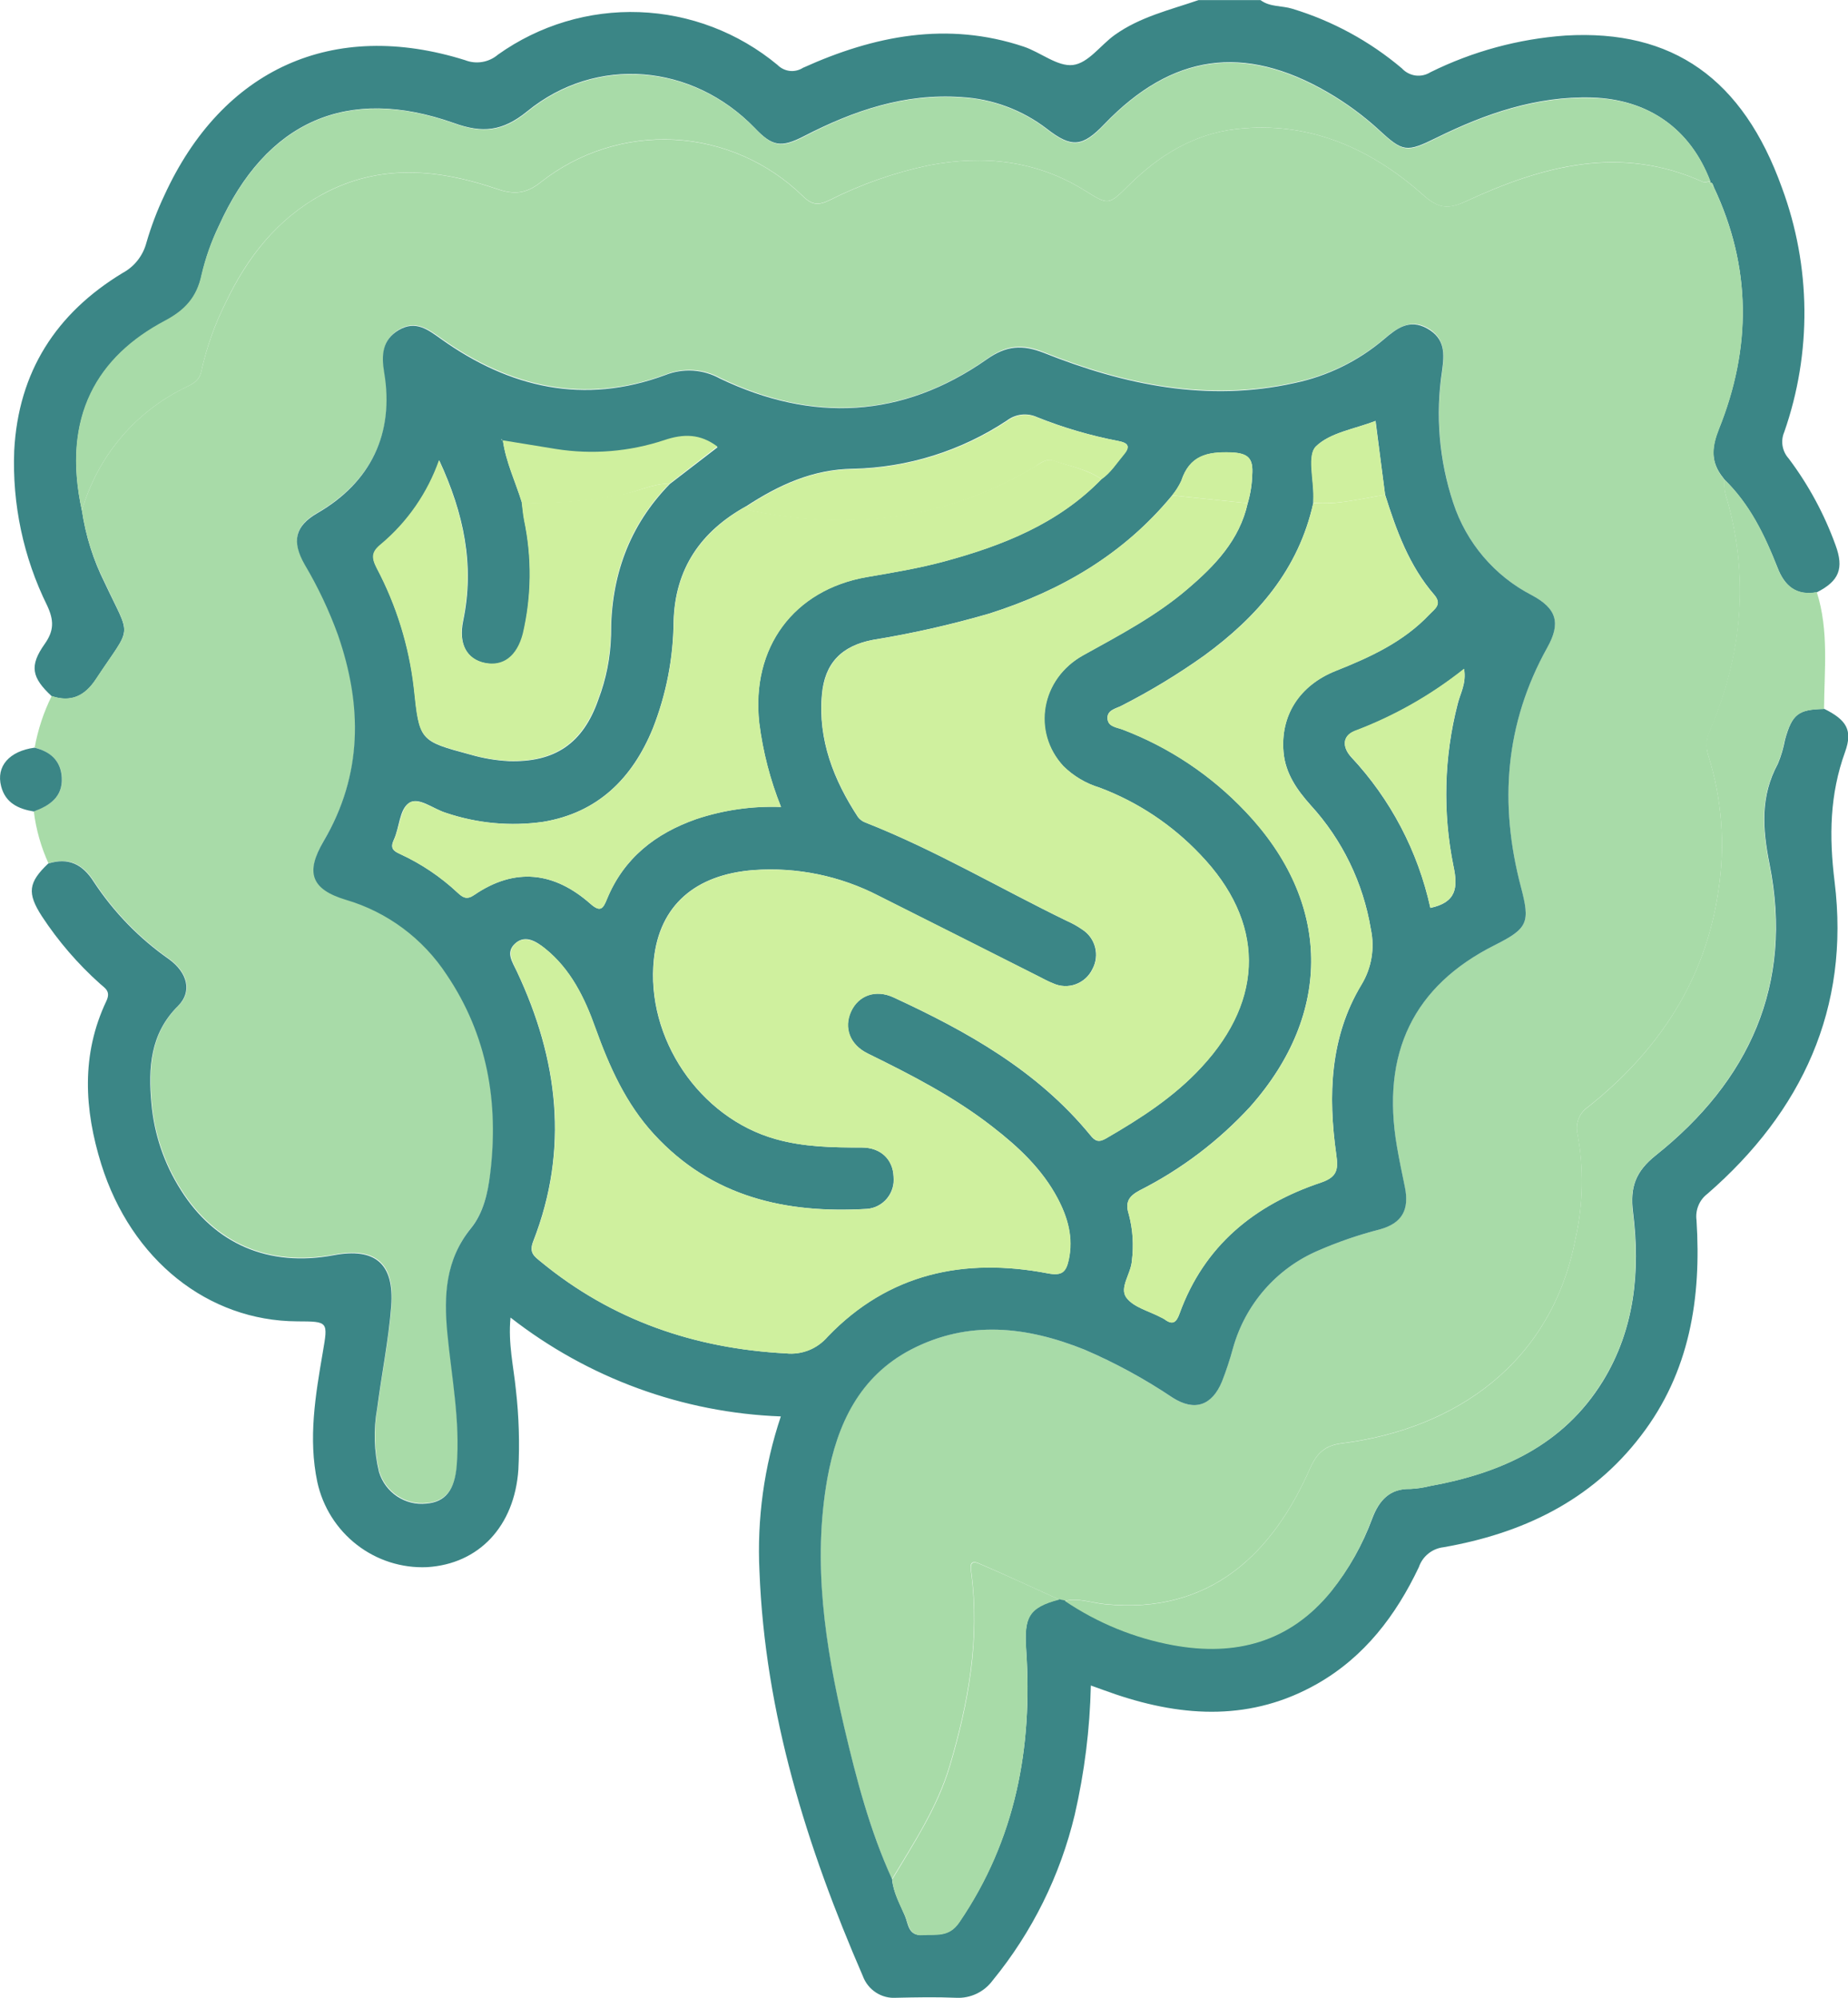 <svg width="74" height="80" viewBox="0 0 74 80" fill="none" xmlns="http://www.w3.org/2000/svg">
<g clip-path="url(#clip0_283_786)">
<path d="M2.067 27.876C1.27 27.134 1.167 26.667 1.788 25.79C2.169 25.253 2.164 24.84 1.885 24.242C0.938 22.323 0.486 20.194 0.569 18.051C0.733 14.886 2.251 12.541 4.913 10.929C5.146 10.804 5.351 10.631 5.514 10.422C5.678 10.213 5.797 9.972 5.864 9.714C6.052 9.066 6.291 8.435 6.58 7.826C8.907 2.747 13.336 0.751 18.623 2.409C18.842 2.495 19.08 2.52 19.312 2.481C19.544 2.442 19.762 2.341 19.941 2.187C21.594 1.01 23.584 0.412 25.605 0.486C27.626 0.56 29.568 1.302 31.131 2.598C31.263 2.732 31.436 2.817 31.622 2.839C31.808 2.86 31.995 2.817 32.153 2.716C35.003 1.426 37.934 0.843 41 1.87C41.672 2.097 42.347 2.675 42.962 2.603C43.578 2.53 44.064 1.813 44.629 1.406C45.651 0.673 46.844 0.4 47.996 0.003H50.473C50.856 0.291 51.334 0.219 51.75 0.351C53.357 0.838 54.849 1.65 56.135 2.737C56.278 2.893 56.471 2.994 56.68 3.023C56.889 3.051 57.101 3.005 57.28 2.892C58.97 2.056 60.805 1.558 62.682 1.424C66.988 1.166 69.793 3.165 71.355 7.519C72.522 10.668 72.555 14.13 71.447 17.301C71.372 17.475 71.349 17.667 71.38 17.854C71.411 18.041 71.494 18.215 71.621 18.356C72.416 19.412 73.05 20.584 73.501 21.83C73.846 22.769 73.642 23.267 72.755 23.718C71.932 23.868 71.462 23.473 71.176 22.728C70.665 21.438 70.064 20.192 69.052 19.204L68.904 19.006C68.49 18.412 68.562 17.845 68.828 17.182C70.136 13.932 70.138 10.689 68.623 7.488C68.587 7.398 68.577 7.282 68.434 7.308H68.483V7.259C67.691 5.167 66.017 3.975 63.745 3.905C61.519 3.843 59.485 4.548 57.523 5.515C56.324 6.106 56.181 6.093 55.223 5.205C54.593 4.628 53.904 4.122 53.166 3.694C49.806 1.744 46.921 2.159 44.222 4.971C43.343 5.889 42.911 5.928 41.922 5.159C40.931 4.398 39.737 3.955 38.493 3.887C36.229 3.727 34.177 4.429 32.199 5.45C31.274 5.928 30.922 5.861 30.222 5.125C27.727 2.546 23.874 2.203 21.109 4.46C20.123 5.262 19.32 5.34 18.181 4.929C13.896 3.41 10.653 4.857 8.764 9.046C8.461 9.677 8.23 10.341 8.074 11.025C7.89 11.925 7.407 12.438 6.608 12.861C3.935 14.275 2.448 16.669 3.286 20.468C3.434 21.465 3.739 22.432 4.19 23.331C5.264 25.632 5.31 24.964 3.84 27.201C3.398 27.876 2.841 28.134 2.067 27.876Z" fill="#3B8686"/>
<path d="M68.626 7.499C70.142 10.7 70.139 13.947 68.831 17.192C68.575 17.855 68.493 18.423 68.907 19.016L69.056 19.215C69.031 19.477 69.065 19.741 69.155 19.988C70.057 23.153 69.756 26.241 68.483 29.244C68.405 29.402 68.359 29.576 68.347 29.753C68.335 29.93 68.358 30.107 68.414 30.275C68.954 32.008 69.091 33.843 68.815 35.638C68.304 39.249 66.408 42.087 63.59 44.326C63.418 44.442 63.286 44.609 63.211 44.804C63.137 44.998 63.123 45.212 63.173 45.414C63.426 46.796 63.398 48.215 63.091 49.585C62.146 54.543 58.321 57.215 53.736 57.793C53.057 57.878 52.732 58.183 52.459 58.799C50.995 62.129 48.526 64.665 44.243 64.234C43.714 64.183 43.191 63.976 42.644 64.103L42.416 64.054C41.343 63.569 40.277 63.071 39.199 62.604C38.798 62.431 38.859 62.761 38.89 62.983C39.235 65.63 38.777 68.181 38.029 70.701C37.535 72.362 36.59 73.796 35.714 75.251C34.837 73.301 34.288 71.243 33.802 69.171C33.036 65.89 32.525 62.578 33.128 59.204C33.524 57.019 34.405 55.118 36.472 54.045C38.772 52.846 41.105 53.111 43.423 54.045C44.657 54.575 45.839 55.219 46.955 55.969C47.831 56.527 48.529 56.292 48.93 55.322C49.101 54.887 49.247 54.443 49.369 53.991C49.611 53.123 50.043 52.321 50.633 51.644C51.223 50.967 51.956 50.433 52.778 50.081C53.581 49.73 54.411 49.446 55.259 49.229C56.146 48.971 56.442 48.44 56.251 47.522C56.141 46.988 56.029 46.454 55.937 45.915C55.292 42.162 56.601 39.472 59.861 37.843C61.178 37.186 61.277 36.951 60.901 35.522C60.023 32.189 60.258 28.983 61.954 25.934C62.504 24.951 62.338 24.368 61.333 23.832C59.847 23.065 58.719 21.738 58.193 20.138C57.629 18.427 57.48 16.603 57.758 14.822C57.856 14.12 57.84 13.517 57.163 13.132C56.486 12.748 55.937 13.132 55.431 13.563C54.4 14.437 53.171 15.039 51.853 15.314C48.368 16.088 45.041 15.397 41.806 14.105C40.952 13.764 40.313 13.805 39.531 14.363C36.143 16.748 32.532 16.906 28.845 15.136C28.512 14.952 28.144 14.844 27.765 14.819C27.387 14.795 27.008 14.855 26.655 14.995C23.404 16.199 20.425 15.51 17.67 13.55C17.141 13.171 16.648 12.807 15.989 13.189C15.33 13.571 15.278 14.19 15.396 14.889C15.807 17.324 14.867 19.274 12.726 20.522C11.821 21.038 11.663 21.655 12.215 22.586C12.743 23.479 13.188 24.421 13.543 25.398C14.527 28.235 14.535 31.016 12.976 33.652C12.238 34.906 12.465 35.589 13.87 36.012C15.522 36.498 16.949 37.559 17.898 39.007C19.528 41.421 19.991 44.119 19.64 46.977C19.543 47.751 19.364 48.548 18.874 49.16C17.852 50.419 17.78 51.847 17.926 53.364C18.095 55.123 18.437 56.87 18.302 58.652C18.222 59.643 17.844 60.123 17.088 60.187C16.675 60.231 16.26 60.129 15.914 59.899C15.567 59.668 15.311 59.323 15.189 58.923C14.988 58.086 14.963 57.215 15.117 56.367C15.294 55.002 15.572 53.645 15.677 52.276C15.807 50.571 15.028 49.931 13.377 50.24C10.781 50.728 8.612 49.799 7.245 47.615C6.589 46.58 6.189 45.402 6.079 44.179C5.952 42.755 6.023 41.385 7.15 40.268C7.72 39.706 7.518 38.942 6.787 38.406C5.598 37.576 4.575 36.526 3.774 35.31C3.325 34.596 2.752 34.32 1.942 34.575C1.641 33.915 1.442 33.212 1.354 32.491C1.988 32.259 2.517 31.916 2.476 31.137C2.441 30.459 2.016 30.105 1.388 29.935C1.518 29.218 1.747 28.523 2.07 27.871C2.837 28.129 3.394 27.871 3.843 27.185C5.313 24.962 5.267 25.637 4.193 23.316C3.738 22.415 3.429 21.445 3.279 20.445C3.585 19.386 4.106 18.403 4.81 17.559C5.514 16.715 6.385 16.029 7.367 15.544C7.641 15.407 7.98 15.286 8.06 14.871C8.272 13.911 8.604 12.982 9.046 12.105C9.907 10.3 11.118 8.752 12.907 7.787C15.207 6.536 17.563 6.774 19.909 7.573C20.596 7.808 21.084 7.756 21.657 7.297C23.18 6.098 25.081 5.495 27.01 5.599C28.939 5.702 30.766 6.506 32.154 7.862C32.514 8.218 32.772 8.234 33.214 8.022C34.478 7.383 35.819 6.911 37.203 6.619C39.396 6.204 41.494 6.423 43.426 7.622C44.392 8.221 44.374 8.239 45.199 7.421C46.403 6.229 47.805 5.358 49.5 5.169C52.395 4.837 54.866 5.922 56.984 7.805C57.6 8.352 57.986 8.388 58.701 8.063C61.768 6.645 64.89 5.791 68.197 7.29C68.274 7.323 68.391 7.274 68.491 7.261V7.31H68.442L68.626 7.499Z" fill="#A8DBA8"/>
<path d="M1.927 34.583C2.735 34.325 3.31 34.604 3.759 35.318C4.56 36.534 5.582 37.584 6.772 38.414C7.503 38.95 7.705 39.703 7.135 40.276C6.008 41.393 5.936 42.763 6.064 44.187C6.172 45.415 6.573 46.599 7.232 47.638C8.597 49.823 10.766 50.751 13.365 50.264C15.013 49.954 15.792 50.594 15.665 52.299C15.56 53.669 15.281 55.026 15.105 56.39C14.951 57.238 14.975 58.109 15.177 58.946C15.299 59.346 15.555 59.691 15.901 59.922C16.248 60.153 16.663 60.255 17.075 60.21C17.842 60.146 18.21 59.666 18.289 58.675C18.43 56.893 18.082 55.147 17.913 53.388C17.768 51.871 17.837 50.442 18.861 49.183C19.357 48.572 19.536 47.772 19.628 47.001C19.978 44.143 19.515 41.444 17.885 39.03C16.936 37.582 15.509 36.521 13.858 36.035C12.445 35.612 12.225 34.929 12.964 33.675C14.522 31.026 14.515 28.258 13.531 25.421C13.176 24.444 12.731 23.503 12.202 22.609C11.663 21.668 11.821 21.061 12.713 20.546C14.855 19.307 15.795 17.347 15.383 14.912C15.266 14.213 15.307 13.602 15.976 13.212C16.646 12.823 17.129 13.194 17.658 13.573C20.412 15.539 23.392 16.222 26.642 15.018C26.995 14.878 27.375 14.818 27.753 14.842C28.131 14.867 28.5 14.975 28.832 15.16C32.52 16.921 36.13 16.764 39.519 14.386C40.301 13.836 40.94 13.795 41.793 14.128C45.028 15.418 48.355 16.114 51.84 15.338C53.158 15.062 54.388 14.46 55.418 13.586C55.929 13.15 56.44 12.755 57.151 13.155C57.861 13.555 57.843 14.143 57.746 14.845C57.475 16.62 57.628 18.435 58.193 20.138C58.719 21.738 59.849 23.065 61.336 23.832C62.34 24.368 62.507 24.951 61.957 25.934C60.26 28.983 60.025 32.189 60.904 35.522C61.28 36.946 61.18 37.181 59.864 37.843C56.604 39.475 55.295 42.166 55.939 45.915C56.031 46.454 56.144 46.988 56.254 47.522C56.445 48.44 56.149 48.979 55.262 49.229C54.414 49.446 53.584 49.73 52.781 50.081C51.959 50.433 51.225 50.967 50.635 51.644C50.045 52.321 49.614 53.123 49.372 53.991C49.25 54.443 49.103 54.887 48.933 55.322C48.531 56.292 47.834 56.527 46.957 55.969C45.842 55.219 44.659 54.575 43.426 54.045C41.108 53.114 38.775 52.848 36.475 54.045C34.418 55.121 33.526 57.022 33.13 59.204C32.53 62.578 33.041 65.89 33.807 69.171C34.293 71.235 34.83 73.299 35.721 75.249C35.773 75.78 36.033 76.237 36.233 76.709C36.373 77.028 36.36 77.529 36.928 77.482C37.495 77.436 37.993 77.593 38.415 76.966C40.666 73.662 41.358 69.979 41.09 66.063C41.001 64.753 41.185 64.366 42.414 64.041L42.641 64.09C43.953 64.976 45.432 65.58 46.985 65.864C49.469 66.316 51.644 65.751 53.305 63.711C54.006 62.841 54.561 61.86 54.948 60.809C55.219 60.092 55.638 59.602 56.481 59.622C56.74 59.61 56.996 59.572 57.248 59.509C60.089 58.993 62.591 57.889 64.183 55.309C65.46 53.228 65.688 50.903 65.391 48.533C65.266 47.542 65.496 46.91 66.299 46.268C70.037 43.291 71.821 39.432 70.86 34.611C70.571 33.164 70.489 31.887 71.192 30.585C71.322 30.274 71.417 29.949 71.478 29.618C71.767 28.586 72.01 28.408 73.052 28.387C73.934 28.828 74.2 29.233 73.883 30.11C73.267 31.82 73.239 33.482 73.464 35.313C74.087 40.369 72.158 44.514 68.371 47.806C68.211 47.927 68.086 48.089 68.01 48.276C67.933 48.462 67.907 48.666 67.934 48.866C68.131 51.984 67.666 54.946 65.708 57.494C63.705 60.12 60.932 61.41 57.8 61.959C57.578 61.985 57.368 62.073 57.194 62.214C57.02 62.354 56.889 62.541 56.816 62.754C55.896 64.693 54.636 66.349 52.75 67.425C50.139 68.913 47.425 68.777 44.681 67.851C44.369 67.745 44.057 67.629 43.681 67.495C43.643 69.239 43.426 70.975 43.035 72.674C42.453 75.108 41.329 77.376 39.749 79.306C39.58 79.535 39.358 79.718 39.102 79.839C38.846 79.96 38.564 80.016 38.282 80C37.482 79.966 36.682 79.982 35.883 80C35.597 80.02 35.314 79.945 35.074 79.789C34.834 79.632 34.65 79.401 34.551 79.131C32.307 73.956 30.634 68.627 30.412 62.932C30.307 60.825 30.598 58.718 31.267 56.72C27.338 56.573 23.553 55.189 20.443 52.761C20.341 53.792 20.566 54.726 20.658 55.655C20.779 56.715 20.812 57.785 20.757 58.851C20.602 61.116 19.178 62.632 17.098 62.756C16.086 62.8 15.091 62.482 14.287 61.858C13.484 61.234 12.924 60.345 12.706 59.346C12.338 57.597 12.631 55.874 12.925 54.156C13.137 52.915 13.155 52.918 11.903 52.913C8.326 52.897 5.259 50.455 4.056 46.624C3.373 44.431 3.243 42.226 4.26 40.085C4.447 39.688 4.199 39.569 4.005 39.394C3.116 38.599 2.333 37.69 1.677 36.691C1.079 35.764 1.132 35.341 1.927 34.583ZM20.126 17.654C20.119 17.634 20.111 17.615 20.101 17.597C20.101 17.597 20.07 17.597 20.057 17.597L20.137 17.633C20.259 18.51 20.648 19.305 20.903 20.138C20.934 20.368 20.952 20.6 20.995 20.829C21.314 22.334 21.297 23.892 20.947 25.39C20.719 26.308 20.18 26.708 19.429 26.556C18.677 26.404 18.358 25.782 18.547 24.861C19.015 22.627 18.565 20.54 17.591 18.441C17.131 19.748 16.33 20.906 15.274 21.794C14.88 22.109 14.878 22.333 15.09 22.751C15.88 24.244 16.385 25.873 16.579 27.554C16.799 29.667 16.789 29.669 18.846 30.221C19.346 30.366 19.86 30.453 20.379 30.479C22.219 30.536 23.346 29.772 23.957 28.021C24.272 27.197 24.445 26.324 24.468 25.441C24.455 23.094 25.186 21.056 26.826 19.377L28.735 17.909C28.05 17.393 27.394 17.406 26.614 17.651C25.215 18.116 23.726 18.238 22.27 18.007L20.126 17.654ZM29.87 20.277C28.061 21.281 27.023 22.777 26.972 24.905C26.957 26.365 26.676 27.809 26.142 29.166C25.321 31.176 23.931 32.548 21.749 32.909C20.442 33.096 19.109 32.973 17.857 32.55C17.346 32.396 16.763 31.89 16.375 32.156C15.987 32.422 15.999 33.139 15.769 33.629C15.611 33.969 15.749 34.078 16.025 34.201C16.869 34.59 17.645 35.112 18.325 35.749C18.532 35.943 18.69 36.041 18.982 35.842C20.617 34.72 22.188 34.911 23.642 36.193C24.046 36.549 24.154 36.381 24.304 36.002C24.986 34.356 26.256 33.371 27.882 32.798C28.974 32.434 30.123 32.27 31.273 32.313C30.84 31.233 30.547 30.102 30.401 28.947C30.069 25.929 31.776 23.613 34.712 23.107C35.752 22.929 36.797 22.756 37.814 22.48C40.145 21.848 42.365 20.976 44.105 19.186C44.476 18.928 44.701 18.549 44.982 18.214C45.263 17.878 45.199 17.742 44.778 17.659C43.668 17.445 42.58 17.126 41.53 16.705C41.335 16.615 41.12 16.581 40.907 16.604C40.694 16.628 40.492 16.709 40.321 16.839C38.485 18.056 36.346 18.726 34.15 18.771C32.545 18.791 31.175 19.424 29.87 20.28V20.277ZM52.589 20.138C51.999 22.805 50.346 24.698 48.222 26.251C47.169 27.001 46.063 27.672 44.913 28.258C44.675 28.382 44.305 28.434 44.351 28.802C44.389 29.107 44.724 29.125 44.956 29.215C46.821 29.924 48.503 31.049 49.878 32.504C53.312 36.115 53.381 40.568 50.065 44.313C48.8 45.689 47.301 46.825 45.639 47.666C45.209 47.896 45.041 48.133 45.202 48.628C45.363 49.233 45.404 49.864 45.324 50.486C45.291 51.002 44.813 51.561 45.102 51.959C45.391 52.356 46.017 52.5 46.495 52.755C46.542 52.776 46.587 52.8 46.63 52.828C46.952 53.07 47.103 52.965 47.233 52.601C48.22 49.874 50.241 48.244 52.886 47.357C53.555 47.132 53.593 46.825 53.509 46.235C53.177 43.872 53.254 41.535 54.516 39.432C54.921 38.769 55.056 37.973 54.894 37.212C54.587 35.352 53.748 33.623 52.479 32.238C51.935 31.627 51.478 30.98 51.398 30.131C51.263 28.653 52.027 27.443 53.496 26.86C54.871 26.313 56.205 25.702 57.245 24.598C57.434 24.397 57.756 24.208 57.437 23.824C56.43 22.663 55.916 21.245 55.464 19.81C55.339 18.84 55.209 17.871 55.083 16.854C54.24 17.182 53.269 17.319 52.699 17.873C52.349 18.216 52.61 19.199 52.597 19.893C52.597 19.976 52.592 20.053 52.589 20.138ZM49.962 20.156C50.071 19.785 50.132 19.401 50.144 19.013C50.185 18.379 50.011 18.147 49.3 18.118C48.332 18.082 47.632 18.25 47.302 19.258C47.204 19.467 47.081 19.663 46.934 19.841C44.99 22.202 42.496 23.651 39.623 24.567C38.09 25.013 36.531 25.366 34.955 25.622C33.695 25.862 33.02 26.558 32.911 27.82C32.75 29.625 33.386 31.243 34.357 32.721C34.435 32.822 34.541 32.898 34.661 32.94C37.451 34.039 40.027 35.571 42.723 36.879C42.937 36.972 43.14 37.086 43.331 37.219C43.587 37.381 43.772 37.634 43.849 37.928C43.926 38.223 43.889 38.535 43.745 38.803C43.609 39.087 43.368 39.307 43.074 39.414C42.78 39.522 42.456 39.509 42.171 39.378C41.956 39.296 41.755 39.18 41.548 39.077C39.427 38.009 37.307 36.941 35.187 35.873C33.643 35.073 31.91 34.716 30.179 34.841C27.818 35.022 26.41 36.275 26.182 38.411C25.85 41.571 28.007 44.757 31.053 45.613C32.185 45.933 33.337 45.953 34.503 45.951C35.269 45.951 35.757 46.428 35.78 47.119C35.796 47.275 35.781 47.433 35.736 47.583C35.691 47.733 35.616 47.872 35.517 47.992C35.417 48.113 35.294 48.212 35.156 48.283C35.018 48.355 34.867 48.398 34.712 48.409C31.469 48.6 28.505 47.942 26.188 45.422C25.058 44.194 24.399 42.714 23.839 41.161C23.41 39.954 22.85 38.806 21.826 37.983C21.486 37.709 21.044 37.415 20.637 37.774C20.231 38.132 20.515 38.514 20.699 38.906C22.349 42.414 22.794 46.013 21.353 49.704C21.171 50.163 21.389 50.305 21.649 50.519C24.509 52.874 27.815 54.001 31.474 54.195C31.785 54.227 32.099 54.183 32.389 54.066C32.679 53.949 32.937 53.763 33.141 53.524C35.578 50.986 38.606 50.349 41.949 50.989C42.514 51.097 42.682 50.95 42.792 50.455C42.989 49.559 42.754 48.75 42.345 47.978C41.724 46.807 40.773 45.915 39.746 45.125C38.213 43.926 36.488 43.041 34.748 42.187C34.022 41.831 33.779 41.156 34.076 40.508C34.372 39.861 35.057 39.605 35.78 39.941C38.727 41.303 41.537 42.873 43.651 45.448C43.852 45.706 43.996 45.755 44.282 45.59C45.672 44.785 47.019 43.923 48.115 42.727C50.655 39.982 50.634 36.894 48.056 34.214C46.931 33.027 45.554 32.112 44.029 31.539C43.483 31.375 42.986 31.081 42.577 30.68C41.3 29.308 41.675 27.183 43.37 26.241C44.816 25.439 46.283 24.67 47.548 23.587C48.649 22.653 49.633 21.631 49.962 20.151V20.156ZM57.276 36.358C58.316 36.136 58.39 35.553 58.201 34.678C57.765 32.53 57.824 30.308 58.372 28.186C58.472 27.768 58.725 27.379 58.627 26.791C57.3 27.846 55.819 28.687 54.235 29.282C53.742 29.481 53.755 29.93 54.102 30.314C55.681 32 56.778 34.087 57.276 36.353V36.358Z" fill="#3B8686"/>
<path d="M73.041 28.392C71.999 28.413 71.764 28.604 71.467 29.623C71.406 29.955 71.311 30.279 71.181 30.59C70.478 31.88 70.56 33.169 70.849 34.617C71.81 39.438 70.026 43.297 66.288 46.273C65.485 46.916 65.266 47.547 65.381 48.538C65.677 50.909 65.46 53.233 64.172 55.314C62.58 57.894 60.083 59.006 57.237 59.514C56.986 59.577 56.729 59.615 56.47 59.627C55.635 59.607 55.215 60.097 54.937 60.814C54.555 61.87 54.003 62.856 53.304 63.731C51.643 65.772 49.471 66.337 46.985 65.885C45.431 65.601 43.953 64.997 42.641 64.11C43.188 63.979 43.711 64.19 44.24 64.242C48.523 64.673 50.992 62.137 52.456 58.807C52.729 58.191 53.054 57.886 53.733 57.801C58.318 57.223 62.143 54.551 63.088 49.593C63.395 48.223 63.423 46.804 63.17 45.422C63.12 45.219 63.134 45.006 63.208 44.811C63.283 44.617 63.415 44.45 63.587 44.334C66.398 42.1 68.296 39.255 68.812 35.646C69.09 33.842 68.951 31.998 68.406 30.257C68.35 30.089 68.327 29.912 68.339 29.734C68.351 29.557 68.397 29.384 68.475 29.226C69.753 26.223 70.049 23.135 69.147 19.97C69.057 19.723 69.023 19.459 69.047 19.197C70.07 20.184 70.67 21.42 71.171 22.72C71.457 23.465 71.938 23.86 72.75 23.711C73.241 25.248 73.049 26.845 73.041 28.392Z" fill="#A8DBA8"/>
<path d="M1.385 29.94C2.014 30.097 2.438 30.456 2.474 31.142C2.514 31.916 1.986 32.264 1.352 32.496C0.741 32.393 0.22 32.161 0.046 31.488C-0.164 30.686 0.371 30.077 1.385 29.94Z" fill="#3B8686"/>
<path d="M68.491 7.259C68.391 7.259 68.274 7.321 68.197 7.287C64.89 5.783 61.76 6.637 58.701 8.061C57.986 8.394 57.6 8.357 56.984 7.803C54.863 5.92 52.385 4.834 49.5 5.167C47.805 5.363 46.403 6.227 45.199 7.419C44.374 8.236 44.392 8.218 43.426 7.62C41.494 6.42 39.396 6.201 37.203 6.616C35.819 6.907 34.479 7.377 33.214 8.014C32.772 8.226 32.514 8.21 32.154 7.854C30.766 6.499 28.939 5.695 27.01 5.591C25.081 5.487 23.18 6.09 21.657 7.29C21.084 7.749 20.596 7.805 19.909 7.566C17.563 6.766 15.199 6.534 12.907 7.78C11.118 8.757 9.907 10.282 9.046 12.098C8.603 12.977 8.271 13.91 8.06 14.873C7.98 15.281 7.641 15.41 7.367 15.546C6.385 16.031 5.514 16.717 4.81 17.561C4.106 18.405 3.585 19.388 3.279 20.448C2.441 16.648 3.928 14.257 6.601 12.841C7.4 12.418 7.878 11.904 8.067 11.004C8.227 10.327 8.461 9.67 8.765 9.046C10.664 4.865 13.906 3.418 18.192 4.945C19.344 5.355 20.134 5.278 21.12 4.475C23.885 2.218 27.738 2.567 30.232 5.141C30.943 5.876 31.285 5.943 32.21 5.466C34.188 4.434 36.24 3.743 38.504 3.903C39.744 3.973 40.935 4.417 41.923 5.177C42.917 5.951 43.349 5.907 44.223 4.989C46.914 2.177 49.799 1.762 53.166 3.712C53.904 4.14 54.594 4.646 55.224 5.223C56.192 6.111 56.335 6.124 57.523 5.533C59.486 4.566 61.52 3.861 63.746 3.923C66.025 3.975 67.699 5.177 68.491 7.259Z" fill="#A8DBA8"/>
<path d="M68.627 7.499L68.438 7.318C68.581 7.282 68.591 7.398 68.627 7.499Z" fill="#A8DBA8"/>
<path d="M42.419 64.054C41.19 64.379 41.006 64.766 41.095 66.076C41.351 69.992 40.671 73.675 38.42 76.979C37.998 77.604 37.474 77.457 36.933 77.495C36.391 77.534 36.378 77.031 36.238 76.722C36.031 76.249 35.77 75.793 35.727 75.261C36.6 73.799 37.546 72.375 38.039 70.714C38.788 68.194 39.245 65.643 38.9 62.996C38.87 62.774 38.808 62.444 39.209 62.617C40.28 63.071 41.346 63.569 42.419 64.054Z" fill="#A8DBA8"/>
<path d="M49.962 20.151C49.632 21.631 48.648 22.653 47.557 23.587C46.292 24.67 44.825 25.439 43.379 26.241C41.685 27.183 41.322 29.308 42.587 30.68C42.992 31.079 43.487 31.374 44.028 31.539C45.557 32.112 46.936 33.028 48.063 34.217C50.642 36.902 50.662 39.99 48.122 42.729C47.018 43.926 45.671 44.793 44.289 45.592C44.003 45.757 43.86 45.698 43.658 45.45C41.544 42.871 38.734 41.305 35.787 39.943C35.064 39.608 34.374 39.868 34.083 40.511C33.792 41.153 34.029 41.834 34.755 42.19C36.495 43.044 38.215 43.929 39.753 45.128C40.775 45.93 41.731 46.81 42.352 47.981C42.761 48.755 42.996 49.562 42.799 50.457C42.689 50.953 42.521 51.099 41.956 50.991C38.614 50.352 35.585 50.991 33.148 53.527C32.944 53.766 32.686 53.952 32.396 54.069C32.106 54.185 31.792 54.23 31.482 54.197C27.822 54.004 24.516 52.877 21.656 50.522C21.401 50.308 21.178 50.166 21.36 49.707C22.801 46.015 22.357 42.417 20.706 38.909C20.522 38.517 20.269 38.112 20.644 37.776C21.02 37.441 21.493 37.712 21.833 37.986C22.855 38.808 23.417 39.956 23.846 41.163C24.401 42.711 25.065 44.197 26.195 45.425C28.512 47.945 31.477 48.603 34.719 48.412C34.874 48.4 35.025 48.357 35.163 48.286C35.301 48.214 35.424 48.115 35.524 47.995C35.623 47.875 35.698 47.735 35.743 47.586C35.788 47.435 35.803 47.278 35.787 47.122C35.752 46.431 35.276 45.953 34.51 45.953C33.344 45.953 32.192 45.935 31.06 45.616C28.014 44.759 25.857 41.574 26.189 38.414C26.417 36.278 27.825 35.024 30.186 34.844C31.918 34.719 33.65 35.076 35.194 35.875C37.319 36.938 39.439 38.006 41.555 39.079C41.762 39.182 41.964 39.298 42.178 39.381C42.463 39.511 42.787 39.524 43.081 39.417C43.375 39.309 43.616 39.09 43.752 38.806C43.896 38.538 43.933 38.225 43.856 37.931C43.779 37.637 43.594 37.383 43.338 37.222C43.147 37.088 42.944 36.974 42.73 36.881C40.042 35.574 37.459 34.044 34.668 32.943C34.548 32.901 34.442 32.824 34.364 32.723C33.393 31.235 32.757 29.628 32.918 27.822C33.03 26.561 33.705 25.864 34.962 25.625C36.538 25.368 38.097 25.016 39.63 24.57C42.495 23.654 44.997 22.191 46.941 19.839L49.962 20.151Z" fill="#CFF09E"/>
<path d="M55.464 19.816C55.916 21.255 56.43 22.669 57.437 23.829C57.769 24.211 57.437 24.399 57.245 24.603C56.205 25.707 54.871 26.318 53.496 26.865C52.027 27.448 51.263 28.671 51.398 30.136C51.477 30.985 51.935 31.632 52.479 32.243C53.748 33.628 54.587 35.357 54.894 37.217C55.056 37.979 54.92 38.774 54.516 39.438C53.238 41.54 53.177 43.877 53.509 46.24C53.593 46.83 53.555 47.137 52.885 47.362C50.241 48.249 48.219 49.879 47.233 52.606C47.103 52.97 46.952 53.075 46.63 52.833C46.587 52.805 46.541 52.781 46.495 52.761C46.017 52.503 45.396 52.358 45.102 51.964C44.808 51.569 45.291 51.004 45.324 50.491C45.404 49.87 45.362 49.239 45.202 48.633C45.041 48.138 45.202 47.901 45.639 47.671C47.301 46.83 48.8 45.694 50.064 44.318C53.386 40.573 53.312 36.128 49.878 32.509C48.503 31.054 46.821 29.93 44.956 29.22C44.724 29.13 44.389 29.112 44.351 28.808C44.305 28.439 44.675 28.387 44.913 28.263C46.063 27.677 47.169 27.006 48.222 26.256C50.345 24.709 51.999 22.81 52.589 20.143C53.568 20.223 54.505 19.963 55.464 19.816Z" fill="#CFF09E"/>
<path d="M44.11 19.189C42.37 20.979 40.149 21.851 37.819 22.483C36.797 22.759 35.757 22.932 34.716 23.11C31.78 23.625 30.073 25.931 30.406 28.95C30.552 30.105 30.844 31.236 31.277 32.316C30.127 32.273 28.979 32.437 27.886 32.801C26.253 33.373 24.983 34.348 24.309 36.004C24.15 36.384 24.053 36.551 23.647 36.195C22.193 34.906 20.621 34.722 18.986 35.844C18.695 36.043 18.536 35.945 18.329 35.752C17.649 35.115 16.873 34.592 16.029 34.204C15.758 34.08 15.62 33.972 15.774 33.631C16.004 33.141 16.029 32.411 16.379 32.158C16.729 31.906 17.358 32.398 17.861 32.553C19.114 32.976 20.446 33.099 21.753 32.912C23.936 32.55 25.331 31.178 26.146 29.169C26.681 27.812 26.963 26.367 26.979 24.907C27.03 22.779 28.067 21.296 29.877 20.28C29.913 20.333 29.96 20.377 30.015 20.41C30.071 20.442 30.132 20.461 30.196 20.466C34.147 21.239 37.908 20.788 41.411 18.696C41.667 18.549 41.894 18.35 42.178 18.438C42.835 18.67 43.517 18.784 44.11 19.189Z" fill="#CFF09E"/>
<path d="M26.813 19.364C25.172 21.049 24.441 23.081 24.454 25.428C24.431 26.311 24.258 27.184 23.943 28.008C23.327 29.759 22.2 30.523 20.366 30.466C19.846 30.44 19.332 30.353 18.832 30.208C16.788 29.656 16.788 29.654 16.566 27.541C16.372 25.86 15.866 24.231 15.076 22.738C14.864 22.32 14.867 22.096 15.26 21.781C16.317 20.893 17.117 19.735 17.578 18.428C18.551 20.527 19.001 22.614 18.534 24.848C18.344 25.756 18.687 26.396 19.415 26.543C20.143 26.69 20.693 26.285 20.933 25.377C21.284 23.879 21.3 22.321 20.982 20.816C20.938 20.587 20.92 20.355 20.89 20.125C22.196 20.163 23.502 20.058 24.786 19.813C25.479 19.723 26.102 19.364 26.813 19.364Z" fill="#CFF09E"/>
<path d="M44.111 19.189C43.528 18.784 42.833 18.673 42.181 18.451C41.887 18.35 41.655 18.549 41.415 18.709C37.911 20.801 34.15 21.265 30.199 20.479C30.136 20.474 30.074 20.455 30.019 20.422C29.963 20.39 29.916 20.346 29.88 20.293C31.186 19.436 32.555 18.804 34.165 18.786C36.361 18.742 38.501 18.072 40.336 16.854C40.507 16.724 40.71 16.643 40.922 16.62C41.135 16.596 41.35 16.631 41.545 16.72C42.597 17.137 43.685 17.452 44.795 17.662C45.217 17.744 45.253 17.92 45 18.216C44.747 18.513 44.481 18.936 44.111 19.189Z" fill="#CFF09E"/>
<path d="M57.275 36.353C56.779 34.082 55.681 31.991 54.099 30.301C53.752 29.925 53.739 29.476 54.232 29.269C55.816 28.674 57.298 27.834 58.625 26.778C58.724 27.366 58.471 27.755 58.369 28.173C57.821 30.296 57.762 32.517 58.198 34.666C58.389 35.548 58.315 36.131 57.275 36.353Z" fill="#CFF09E"/>
<path d="M26.813 19.364C26.102 19.364 25.479 19.72 24.799 19.834C23.515 20.076 22.208 20.178 20.902 20.138C20.647 19.305 20.258 18.51 20.136 17.633L22.259 17.979C23.715 18.21 25.204 18.088 26.603 17.623C27.37 17.365 28.039 17.365 28.724 17.881L26.813 19.364Z" fill="#CFF09E"/>
<path d="M55.463 19.816C54.508 19.963 53.567 20.223 52.589 20.133C52.589 20.053 52.589 19.976 52.589 19.898C52.601 19.204 52.333 18.221 52.691 17.878C53.261 17.324 54.224 17.187 55.075 16.86C55.213 17.876 55.338 18.848 55.463 19.816Z" fill="#CFF09E"/>
<path d="M49.962 20.151L46.934 19.836C47.08 19.658 47.203 19.462 47.302 19.253C47.631 18.245 48.324 18.077 49.3 18.113C50.01 18.142 50.184 18.371 50.143 19.008C50.132 19.395 50.071 19.779 49.962 20.151Z" fill="#CFF09E"/>
<path d="M20.136 17.644L20.057 17.608C20.057 17.608 20.095 17.608 20.1 17.608C20.11 17.626 20.119 17.645 20.126 17.664L20.136 17.644Z" fill="#A8DBA8"/>
</g>
<defs>
<clipPath id="clip0_283_786">
<rect width="74" height="80" fill="white"/>
</clipPath>
</defs>
</svg>
